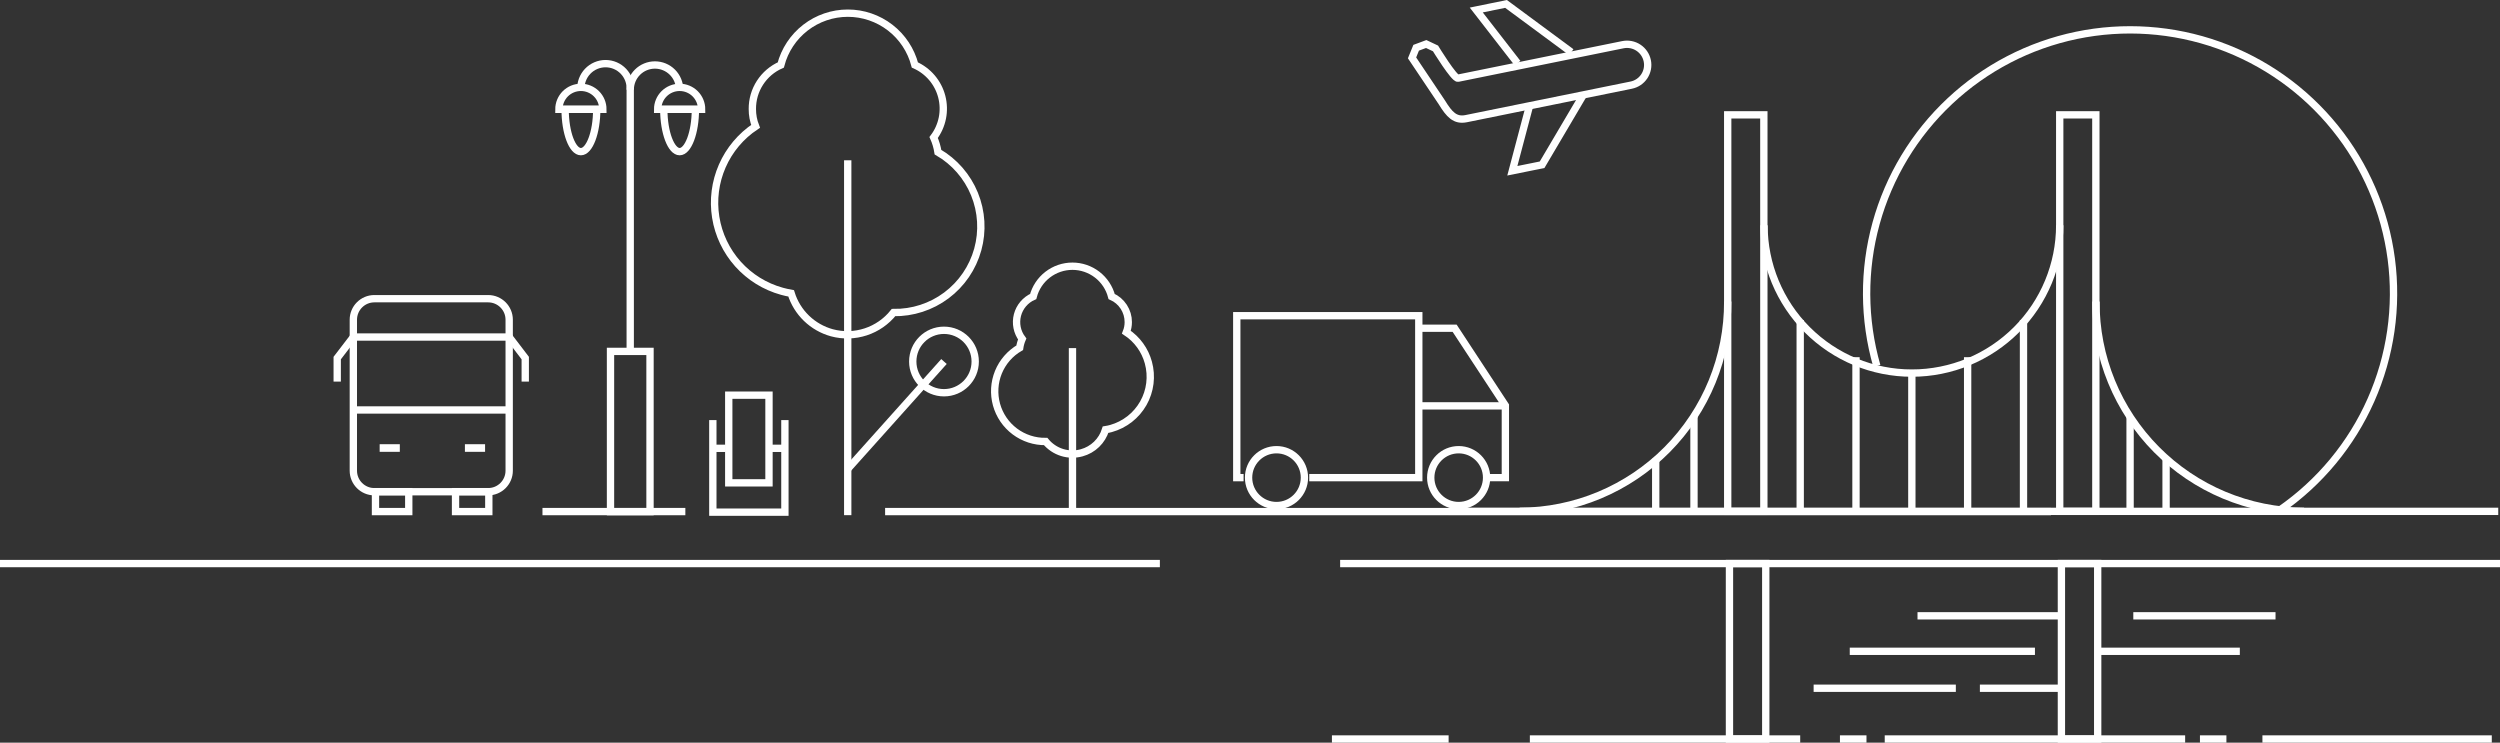 <?xml version="1.0" encoding="UTF-8"?> <svg xmlns="http://www.w3.org/2000/svg" viewBox="0 0 341.03 101.306" fill="none"><rect x="0" y="0" width="341.03" height="101.306" fill="#333333" stroke="none"/><path d="M120.74 69.785H279.779" stroke="white" stroke-miterlimit="10"></path><path d="M146.3 69.866V47.486" stroke="white" stroke-miterlimit="10"></path><path d="M147.56 61.766C148.323 61.556 149.021 61.158 149.589 60.608C150.157 60.057 150.577 59.372 150.81 58.616C151.059 58.577 151.306 58.523 151.55 58.455C153.419 57.937 155.006 56.698 155.962 55.011C156.918 53.323 157.165 51.325 156.65 49.456C156.187 47.757 155.12 46.285 153.65 45.315C153.823 44.876 153.912 44.408 153.91 43.936C153.911 43.196 153.697 42.473 153.293 41.853C152.89 41.233 152.316 40.744 151.64 40.446C151.33 39.262 150.637 38.215 149.669 37.468C148.701 36.72 147.513 36.315 146.29 36.315C145.067 36.315 143.878 36.72 142.91 37.468C141.942 38.215 141.249 39.262 140.94 40.446C140.414 40.679 139.948 41.028 139.577 41.466C139.205 41.905 138.937 42.422 138.793 42.978C138.648 43.535 138.632 44.117 138.744 44.681C138.856 45.245 139.094 45.776 139.44 46.236C139.275 46.619 139.161 47.023 139.1 47.436C137.789 48.198 136.767 49.373 136.195 50.776C135.623 52.181 135.532 53.735 135.936 55.196C136.341 56.657 137.218 57.944 138.431 58.853C139.644 59.763 141.124 60.246 142.64 60.226C143.224 60.93 143.999 61.45 144.872 61.723C145.745 61.996 146.678 62.011 147.56 61.766Z" stroke="white" stroke-miterlimit="10"></path><path d="M197.61 69.755H340.79" stroke="white" stroke-miterlimit="10"></path><path d="M182.81 76.876H341.03" stroke="white" stroke-miterlimit="10"></path><path d="M0 76.876H158.22" stroke="white" stroke-miterlimit="10"></path><path d="M308.621 100.805H339.91" stroke="white" stroke-miterlimit="10"></path><path d="M257.099 100.805H274.35H298.08" stroke="white" stroke-miterlimit="10"></path><path d="M252.329 88.845H277.591" stroke="white" stroke-miterlimit="10"></path><path d="M286.15 88.845H305.54" stroke="white" stroke-miterlimit="10"></path><path d="M247.4 93.885H266.8" stroke="white" stroke-miterlimit="10"></path><path d="M270.08 93.885H280.968" stroke="white" stroke-miterlimit="10"></path><path d="M261.571 84.005H280.971" stroke="white" stroke-miterlimit="10"></path><path d="M291.009 84.005H310.409" stroke="white" stroke-miterlimit="10"></path><path d="M208.69 100.805H245.57" stroke="white" stroke-miterlimit="10"></path><path d="M181.69 100.805H197.61" stroke="white" stroke-miterlimit="10"></path><path d="M250.99 100.805H254.61" stroke="white" stroke-miterlimit="10"></path><path d="M300.099 100.805H303.709" stroke="white" stroke-miterlimit="10"></path><path d="M314.299 69.755C310.557 69.741 306.852 68.989 303.399 67.543C299.946 66.097 296.813 63.984 294.175 61.327C291.539 58.669 289.453 55.518 288.034 52.053C286.615 48.589 285.895 44.879 285.91 41.135" stroke="white" stroke-miterlimit="10"></path><path d="M235.68 41.135C235.697 44.878 234.976 48.588 233.559 52.052C232.142 55.517 230.056 58.668 227.42 61.326C224.785 63.984 221.651 66.096 218.199 67.543C214.746 68.989 211.043 69.741 207.3 69.755" stroke="white" stroke-miterlimit="10"></path><path d="M280.971 30.725C280.971 36.074 278.845 41.205 275.062 44.987C271.28 48.77 266.15 50.895 260.799 50.895C255.45 50.895 250.321 48.77 246.538 44.987C242.755 41.205 240.63 36.074 240.63 30.725" stroke="white" stroke-miterlimit="10"></path><path d="M240.61 15.666H235.68V69.755H240.61V15.666Z" stroke="white" stroke-miterlimit="10"></path><path d="M240.87 76.876H235.92V100.806H240.87V76.876Z" stroke="white" stroke-miterlimit="10"></path><path d="M286.15 76.876H281.201V100.806H286.15V76.876Z" stroke="white" stroke-miterlimit="10"></path><path d="M285.9 15.666H280.971V69.755H285.9V15.666Z" stroke="white" stroke-miterlimit="10"></path><path d="M245.57 43.666V69.755" stroke="white" stroke-miterlimit="10"></path><path d="M253.179 48.725V69.755" stroke="white" stroke-miterlimit="10"></path><path d="M260.799 50.465V69.755" stroke="white" stroke-miterlimit="10"></path><path d="M268.409 48.725V69.755" stroke="white" stroke-miterlimit="10"></path><path d="M276.029 43.666V69.866" stroke="white" stroke-miterlimit="10"></path><path d="M290.57 56.765V69.865" stroke="white" stroke-miterlimit="10"></path><path d="M231.08 56.765V69.865" stroke="white" stroke-miterlimit="10"></path><path d="M295.479 62.576V69.866" stroke="white" stroke-miterlimit="10"></path><path d="M225.86 62.576V69.866" stroke="white" stroke-miterlimit="10"></path><path d="M178.6 65.156H193.54V43.066H168.71V65.156H169.64" stroke="white" stroke-miterlimit="10"></path><path d="M174.13 68.965C176.234 68.965 177.94 67.26 177.94 65.155C177.94 63.051 176.234 61.345 174.13 61.345C172.026 61.345 170.32 63.051 170.32 65.155C170.32 67.26 172.026 68.965 174.13 68.965Z" stroke="white" stroke-miterlimit="10"></path><path d="M198.98 68.965C201.084 68.965 202.79 67.26 202.79 65.155C202.79 63.051 201.084 61.345 198.98 61.345C196.876 61.345 195.17 63.051 195.17 65.155C195.17 67.26 196.876 68.965 198.98 68.965Z" stroke="white" stroke-miterlimit="10"></path><path d="M202.799 65.155H205.35V55.315L198.43 44.775H193.54" stroke="white" stroke-miterlimit="10"></path><path d="M193.54 55.365H205.35" stroke="white" stroke-miterlimit="10"></path><path d="M256.02 49.915C254.198 43.562 254.166 36.828 255.922 30.457C257.678 24.085 261.159 18.321 265.981 13.799C270.802 9.277 276.776 6.172 283.247 4.825C289.718 3.479 296.436 3.943 302.659 6.167C308.885 8.391 314.374 12.288 318.529 17.43C322.681 22.572 325.335 28.76 326.199 35.313C327.064 41.866 326.104 48.531 323.426 54.574C320.748 60.617 316.455 65.804 311.019 69.566" stroke="white" stroke-miterlimit="10"></path><path d="M221.39 6.095L198.89 10.665C198.37 10.775 195.82 6.605 195.82 6.605L194.55 6.005L193.18 6.515L192.62 7.895L196.7 13.985C197.7 15.615 198.49 16.495 200.009 16.185L222.51 11.615C222.872 11.543 223.217 11.399 223.525 11.192C223.832 10.986 224.095 10.721 224.299 10.412C224.504 10.104 224.645 9.758 224.716 9.395C224.786 9.031 224.784 8.658 224.71 8.295C224.56 7.564 224.127 6.921 223.504 6.509C222.882 6.097 222.121 5.948 221.39 6.095Z" stroke="white" stroke-miterlimit="10"></path><path d="M215.99 12.935L210.36 22.475L206.3 23.295L208.65 14.425" stroke="white" stroke-miterlimit="10"></path><path d="M214.34 7.115L205.44 0.535L201.38 1.365L207 8.605" stroke="white" stroke-miterlimit="10"></path><path d="M74 69.785H93.49" stroke="white" stroke-miterlimit="10"></path><path d="M115.64 70.275V21.865" stroke="white" stroke-miterlimit="10"></path><path d="M115.64 63.976L128.77 49.316" stroke="white" stroke-miterlimit="10"></path><path d="M113.48 45.395C112.176 45.036 110.984 44.356 110.012 43.416C109.04 42.476 108.321 41.306 107.92 40.015C107.5 39.935 107.09 39.855 106.67 39.735C104.354 39.097 102.271 37.806 100.668 36.017C99.066 34.227 98.012 32.015 97.633 29.643C97.253 27.271 97.564 24.84 98.528 22.64C99.492 20.44 101.069 18.564 103.07 17.235C102.774 16.48 102.625 15.676 102.63 14.865C102.621 13.595 102.983 12.351 103.673 11.285C104.362 10.219 105.348 9.378 106.51 8.865C107.037 6.841 108.221 5.049 109.875 3.77C111.53 2.49 113.563 1.796 115.655 1.796C117.746 1.796 119.779 2.49 121.434 3.77C123.089 5.049 124.272 6.841 124.8 8.865C125.698 9.263 126.494 9.859 127.13 10.608C127.765 11.357 128.223 12.24 128.469 13.191C128.715 14.142 128.743 15.137 128.551 16.1C128.359 17.064 127.952 17.971 127.36 18.755C127.644 19.392 127.843 20.065 127.95 20.755C130.197 22.056 131.949 24.066 132.931 26.469C133.913 28.873 134.07 31.535 133.377 34.037C132.684 36.54 131.18 38.741 129.101 40.297C127.022 41.853 124.486 42.675 121.89 42.635C120.908 43.863 119.59 44.779 118.096 45.269C116.602 45.759 114.998 45.803 113.48 45.395Z" stroke="white" stroke-miterlimit="10"></path><path d="M128.77 53.575C131.123 53.575 133.03 51.668 133.03 49.315C133.03 46.962 131.123 45.055 128.77 45.055C126.417 45.055 124.51 46.962 124.51 49.315C124.51 51.668 126.417 53.575 128.77 53.575Z" stroke="white" stroke-miterlimit="10"></path><path d="M66.59 40.746H51.07C49.485 40.746 48.2 42.031 48.2 43.616V64.206C48.2 65.791 49.485 67.076 51.07 67.076H66.59C68.175 67.076 69.46 65.791 69.46 64.206V43.616C69.46 42.031 68.175 40.746 66.59 40.746Z" stroke="white" stroke-miterlimit="10"></path><path d="M48.2 45.975H69.46" stroke="white" stroke-miterlimit="10"></path><path d="M48.2 55.925H69.46" stroke="white" stroke-miterlimit="10"></path><path d="M66.68 67.066H62.14V69.786H66.68V67.066Z" stroke="white" stroke-miterlimit="10"></path><path d="M55.76 67.066H51.22V69.786H55.76V67.066Z" stroke="white" stroke-miterlimit="10"></path><path d="M66.17 60.595H63.42V61.635H66.17V60.595Z" fill="white"></path><path d="M54.54 60.595H51.79V61.635H54.54V60.595Z" fill="white"></path><path d="M69.46 45.975L71.65 48.845V52.055" stroke="white" stroke-miterlimit="10"></path><path d="M48.2 45.975L46 48.845V52.055" stroke="white" stroke-miterlimit="10"></path><path d="M88.67 47.935H83.28V69.795H88.67V47.935Z" stroke="white" stroke-miterlimit="10"></path><path d="M85.97 12.235C85.97 11.341 86.325 10.484 86.957 9.852C87.589 9.22 88.446 8.865 89.34 8.865C90.233 8.865 91.091 9.22 91.723 9.852C92.355 10.484 92.71 11.341 92.71 12.235" stroke="white" stroke-miterlimit="10"></path><path d="M79.24 12.235C79.215 11.777 79.284 11.32 79.441 10.89C79.599 10.46 79.843 10.067 80.158 9.734C80.473 9.401 80.852 9.137 81.273 8.956C81.694 8.775 82.147 8.681 82.605 8.681C83.063 8.681 83.516 8.775 83.937 8.956C84.357 9.137 84.737 9.401 85.052 9.734C85.367 10.067 85.611 10.46 85.768 10.89C85.926 11.32 85.995 11.777 85.97 12.235V48.065" stroke="white" stroke-miterlimit="10"></path><path d="M89.71 14.916C89.71 14.12 90.026 13.357 90.589 12.794C91.151 12.232 91.914 11.916 92.71 11.916C93.506 11.916 94.269 12.232 94.831 12.794C95.394 13.357 95.71 14.12 95.71 14.916H89.71Z" stroke="white" stroke-miterlimit="10"></path><path d="M94.86 14.916C94.86 18.106 93.86 20.686 92.71 20.686C91.56 20.686 90.55 18.106 90.55 14.916H94.86Z" stroke="white" stroke-miterlimit="10"></path><path d="M81.4 14.916C81.4 18.106 80.4 20.686 79.24 20.686C78.08 20.686 77.09 18.106 77.09 14.916H81.4Z" stroke="white" stroke-miterlimit="10"></path><path d="M76.24 14.916C76.24 14.12 76.556 13.357 77.118 12.794C77.681 12.232 78.444 11.916 79.24 11.916C80.035 11.916 80.799 12.232 81.361 12.794C81.924 13.357 82.24 14.12 82.24 14.916H76.24Z" stroke="white" stroke-miterlimit="10"></path><path d="M107.07 57.305V69.865H97.24V57.305" stroke="white" stroke-miterlimit="10"></path><path d="M104.9 53.906H99.41V65.866H104.9V53.906Z" stroke="white" stroke-miterlimit="10"></path><path d="M97.24 61.156H99" stroke="white" stroke-miterlimit="10"></path><path d="M105.31 61.156H107.07" stroke="white" stroke-miterlimit="10"></path></svg> 